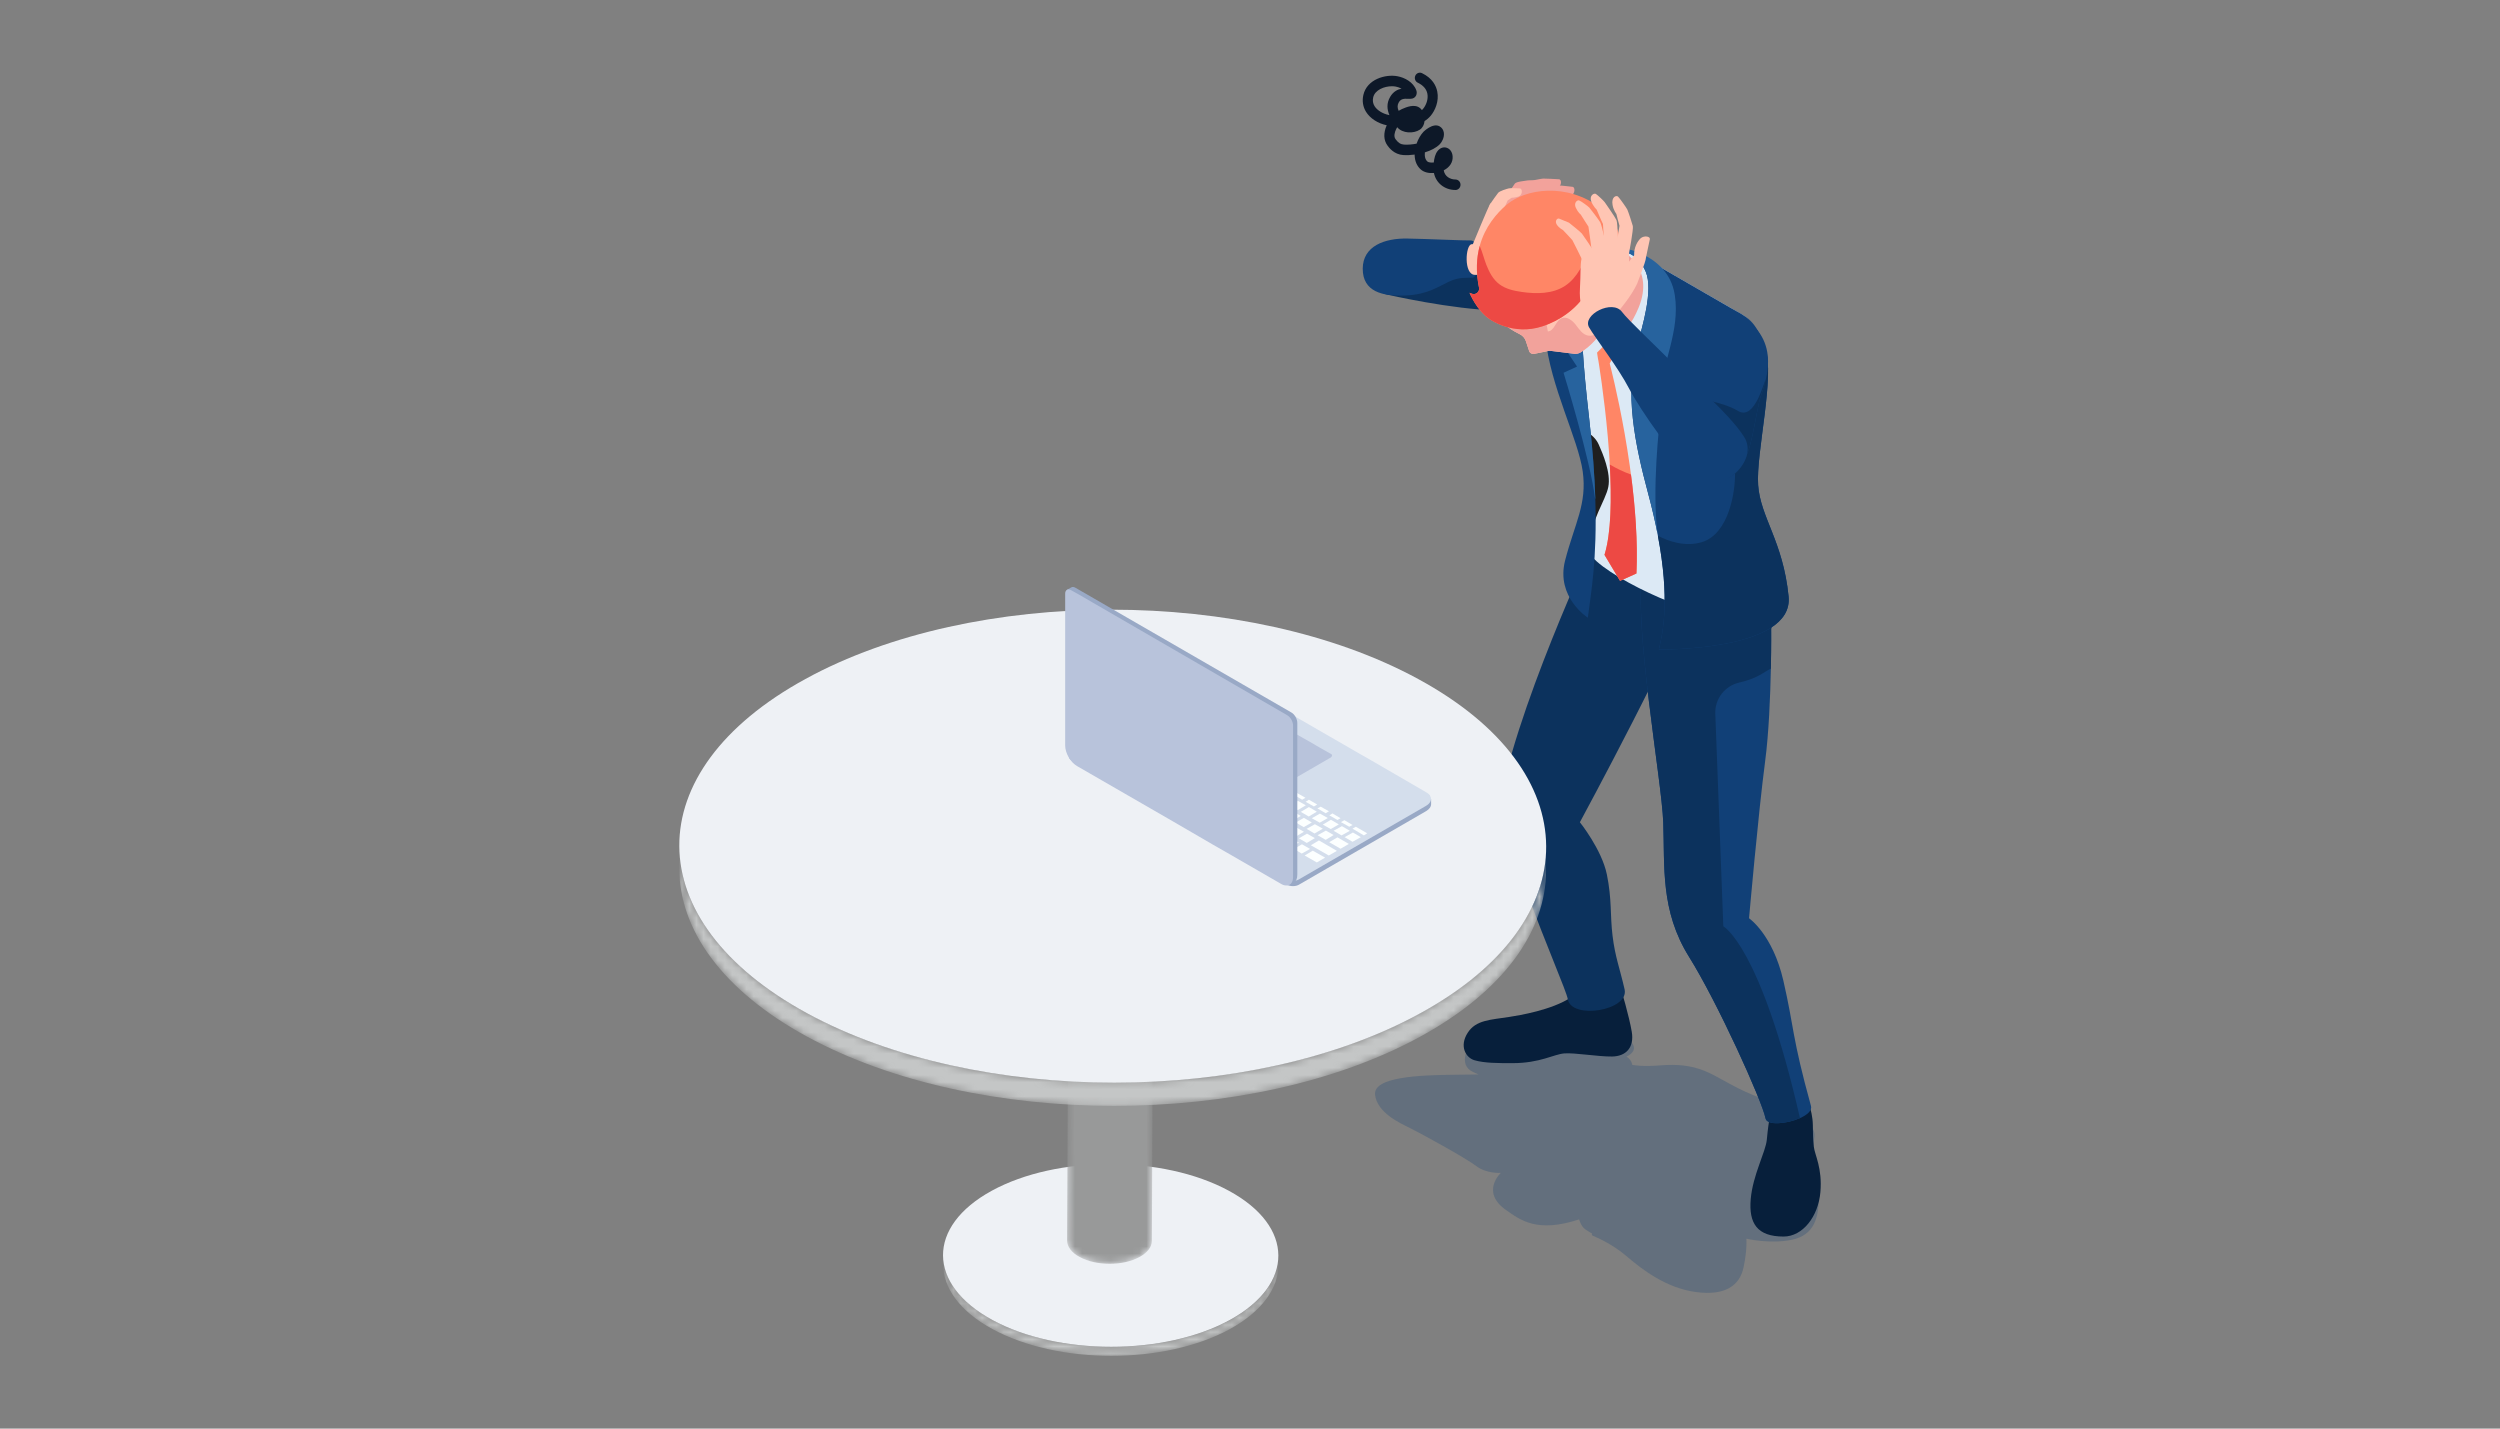 <svg width="350" height="200" viewBox="0 0 350 200" fill="none" xmlns="http://www.w3.org/2000/svg">
<rect x="0" y="0" width="350" height="200" fill="#808080" stroke="none"/>
<g clip-path="url(#clip0_475_28513)">
<path opacity="0.25" d="M254.02 159.147C254.428 156.62 248.395 154.5 245.46 153.319C242.526 152.137 240.446 150.628 238.572 149.895C236.697 149.161 234.863 148.957 232.336 149.161C229.809 149.364 228.517 149.086 228.517 149.086C228.517 149.086 228.457 148.386 227.703 147.924C227.703 147.924 229.157 147.34 228.64 146.28C228.124 145.22 226.358 144.514 223.043 144.161C219.728 143.808 211.405 143.535 207.798 144.786C205.534 145.571 204.088 148.754 205.903 149.895C206.22 150.094 207.003 150.425 207.003 150.425C207.003 150.425 204.753 150.458 203.763 150.465C198.546 150.506 192.228 150.792 192.512 153.278C192.798 155.764 195.977 157.232 197.322 157.884C198.668 158.536 205.25 162.144 206.677 163.245C208.103 164.345 210.121 164.203 210.121 164.203C210.121 164.203 207.241 166.853 210.814 169.38C212.882 170.843 215.216 172.641 221.086 170.711C221.086 170.711 221.31 171.683 221.973 172.131C222.636 172.58 222.911 172.702 222.911 172.702C222.817 172.785 222.844 172.938 222.959 172.985C223.682 173.283 225.829 174.246 227.711 175.861C230.013 177.838 233.295 180.303 237.351 180.875C241.407 181.445 243.547 180.059 244.097 177.43C244.648 174.801 244.484 173.415 244.484 173.415C244.484 173.415 247.848 174.21 250.904 173.558C253.961 172.906 254.614 170.48 254.614 167.83C254.614 165.18 253.615 161.675 254.022 159.148L254.02 159.147Z" fill="#0F3F75"/>
<path d="M194.331 41.275C194.331 41.275 203.219 43.316 209.675 43.467C216.131 43.619 224.775 43.301 226.243 42.755C228.064 42.079 230.559 36.334 228.607 35.208C226.999 34.279 224.875 32.988 222.021 33.106C216.514 33.332 209.453 34.207 205.081 34.329C200.709 34.45 196.98 34.524 194.759 34.541C190.994 34.572 190.699 40.528 194.33 41.274L194.331 41.275Z" fill="#0C325D"/>
<path d="M205.861 33.661C204.97 33.69 200.174 33.454 197.037 33.396C193.901 33.338 190.783 34.411 190.783 37.629C190.783 40.847 193.557 41.495 196.693 41.374C199.83 41.253 201.288 40.159 202.806 39.451C204.323 38.743 205.232 38.926 206.166 38.874C207.258 38.814 207.421 33.612 205.862 33.662L205.861 33.661Z" fill="#114077"/>
<path d="M206.028 34.193L206.205 34.175C206.205 34.175 208.323 29.01 208.607 28.584C208.89 28.159 210.308 28.347 211.853 28.394C214.651 28.48 215.279 28.881 215 29.842C214.755 30.687 213.845 33.635 212.885 35.118C211.954 36.555 210.471 37.76 209.561 38.123C208.651 38.487 207.248 38.48 206.5 38.481C204.875 38.482 205.164 34.233 206.029 34.193H206.028Z" fill="#FFC5B3"/>
<path d="M213.613 28.312C213.915 27.913 215.503 26.439 215.77 26.216C215.977 26.043 217.714 25.932 217.955 25.93C218.221 25.928 219.728 26.111 220.151 26.153C220.574 26.195 220.505 27.233 219.909 27.386C219.313 27.539 218.151 27.497 218.151 27.497C218.151 27.497 217.197 27.56 216.882 27.762C216.882 27.762 215.306 29.284 215.043 29.66C214.684 30.175 212.841 29.334 213.613 28.313V28.312Z" fill="#F2A29B"/>
<path d="M211.6 28.385C211.881 27.972 213.691 25.731 213.947 25.495C214.145 25.312 215.802 25.015 216.042 25.001C216.308 24.986 217.823 25.075 218.248 25.095C218.674 25.114 218.653 26.056 218.066 26.238C217.479 26.42 216.315 26.436 216.315 26.436C216.315 26.436 215.439 26.765 215.134 26.983C215.134 26.983 213.761 28.881 213.517 29.269C213.182 29.801 210.878 29.444 211.599 28.384L211.6 28.385Z" fill="#F2A29B"/>
<path d="M210.291 28.324C210.572 27.91 211.882 25.98 212.084 25.697C212.287 25.413 213.613 25.321 213.846 25.261C214.079 25.2 215.394 25.273 215.819 25.292C216.245 25.312 216.224 26.254 215.637 26.436C215.05 26.618 214.321 26.618 214.321 26.618C214.321 26.618 213.492 27.007 213.188 27.225C213.188 27.225 212.212 28.96 212.004 29.369C211.64 30.083 209.57 29.382 210.291 28.324Z" fill="#F2A29B"/>
<path d="M208.607 28.584C208.873 28.161 209.526 27.296 209.728 27.014C209.93 26.73 210.983 26.437 211.215 26.376C211.447 26.316 212.338 26.356 212.764 26.376C213.189 26.396 213.168 27.338 212.581 27.519C211.994 27.701 211.64 27.681 211.64 27.681C211.64 27.681 211.378 27.842 211.073 28.06C211.073 28.06 210.578 29.212 210.344 29.606C210.111 30.001 208.103 29.383 208.607 28.584Z" fill="#FFC5B3"/>
<path d="M210.293 37.729C210.293 37.729 211.387 37.771 212.783 36.941C214.18 36.111 216.111 34.026 216.111 34.026C216.111 34.026 218.166 32.386 218.652 32.022C219.138 31.658 219.674 31.202 220.251 30.524C220.828 29.846 220.514 29.36 220.321 29.158C220.129 28.956 219.472 28.814 218.702 29.228C217.933 29.643 217.326 30.281 217.326 30.281C217.326 30.281 215.232 31.479 214.837 31.536C214.441 31.594 211.628 32.104 210.678 34.309C209.727 36.515 209.685 37.688 210.293 37.729Z" fill="#F2A29B"/>
<path d="M226.682 137.665C226.991 138.553 228.088 142.303 228.448 144.453C228.82 146.667 227.626 147.887 225.69 147.913C223.755 147.94 220.507 147.369 219.022 147.476C217.537 147.582 215.641 148.841 211.744 148.841C209.696 148.841 207.811 148.841 206.414 148.43C205.233 148.081 204.259 146.498 205.473 144.595C206.626 142.787 208.653 142.785 211.299 142.37C212.651 142.158 217.269 141.414 219.974 139.611C219.974 139.611 219.732 138.81 219.527 138.327C219.076 137.266 226.01 135.728 226.683 137.664L226.682 137.665Z" fill="#071F3B"/>
<path d="M223.332 75.458C223.332 75.458 211.638 100.317 209.769 113.761C209.174 118.038 212.391 121.176 213.707 124.779C216.526 132.501 219.267 138.66 219.498 139.908C220.031 142.792 228.124 141.48 227.442 138.502C226.761 135.523 226.117 133.968 225.759 131.024C225.4 128.081 225.679 125.933 224.963 122.432C224.247 118.932 221.184 115.113 221.184 115.113C221.184 115.113 235.397 88.862 237.73 81.225C240.064 73.589 227.519 67.414 223.332 75.458Z" fill="#0C325D"/>
<path d="M252.744 153.277C252.744 153.277 253.759 155.259 253.798 157.493C253.818 158.629 253.8 159.339 253.931 160.522C254.062 161.706 255.148 163.506 254.855 166.901C254.564 170.295 252.387 173.117 249.702 173.117C246.003 173.117 244.81 171.274 245.101 167.88C245.392 164.486 247.196 161.277 247.355 159.554C247.514 157.831 247.674 156.929 247.674 156.929C247.674 156.929 247.262 155.728 246.945 154.9C246.335 153.309 252.274 151.807 252.745 153.276L252.744 153.277Z" fill="#071F3B"/>
<path d="M232.856 115.162C233.071 121.256 232.436 127.497 236.457 133.94C240.48 140.381 246.683 154.109 247.176 156.578C247.385 157.615 250.171 157.342 251.995 156.537C253.001 156.092 253.716 155.485 253.54 154.848C250.815 144.983 251.211 143.977 249.674 137.307C248.178 130.807 244.867 128.557 244.867 128.557C244.867 128.557 246.162 113.842 247.117 106.599C247.639 102.644 247.843 97.474 247.921 93.595C247.987 90.371 247.965 88.04 247.965 88.04C248.919 82.551 248.238 81.113 248.131 79.992C247.038 68.458 231.167 70.964 229.934 79.476C228.701 87.987 232.639 109.068 232.856 115.162Z" fill="#114077"/>
<path d="M232.856 115.162C233.071 121.256 232.436 127.497 236.457 133.94C240.48 140.381 246.683 154.109 247.176 156.578C247.385 157.615 250.171 157.342 251.995 156.537C246.482 132.406 241.265 129.683 241.265 129.683L240.142 99.921C240.064 97.853 241.469 96.024 243.487 95.56C246.032 94.974 246.801 94.181 247.921 93.594C247.987 90.37 247.965 88.039 247.965 88.039C248.919 82.55 248.238 81.112 248.131 79.991C247.038 68.457 231.167 70.963 229.934 79.475C228.701 87.986 232.639 109.067 232.856 115.161V115.162Z" fill="#0C325D"/>
<path d="M219.805 53.966C219.805 53.966 222.934 66.827 222.377 76.81C222.377 76.81 227.74 73.259 226.682 64.185C225.623 55.11 219.805 53.966 219.805 53.966Z" fill="#1F1F1F"/>
<path d="M243.852 44.008C240.257 41.933 230.874 36.516 227.755 34.714C222.679 31.784 215.853 39.501 216.595 45.427C217.225 50.463 217.151 53.562 219.619 57.731C221.157 60.329 223.013 60.409 223.831 62.255C224.361 63.448 225.559 66.205 225.161 68.179C224.763 70.153 222.735 72.673 222.377 76.81C222.153 79.387 235.78 85.954 239.241 85.68C241.839 85.475 249.573 83.784 248.787 79.953C248.001 76.121 246.401 72.873 245.791 68.736C245.181 64.599 246.974 52.269 246.974 52.269C246.974 52.269 247.447 46.083 243.852 44.008Z" fill="#DCE9F5"/>
<path d="M223.771 50.478C223.771 50.478 223.414 49.023 223.529 47.05L225.06 47.894C225.06 47.894 226.296 47.995 226.915 48.044L225.36 50.885C225.36 50.885 229.695 67.279 229.103 80.287L226.806 81.321L224.629 77.682C227.02 69.984 223.771 50.479 223.771 50.479V50.478Z" fill="#FF8666"/>
<path d="M225.374 65.032C225.637 69.805 225.569 74.655 224.629 77.68L226.806 81.319L229.103 80.285C229.308 75.801 228.926 70.916 228.338 66.439C227.248 66.044 226.26 65.56 225.373 65.032H225.374Z" fill="#ED4944"/>
<path d="M225.057 47.89L223.013 49.937C223.013 49.937 218.467 44.129 222.733 36.702C222.733 36.702 220.806 44.137 225.057 47.89Z" fill="#DCE9F5"/>
<path d="M221.581 66.005C222.217 70.565 220.441 73.324 219.115 78.468C217.789 83.612 222.296 86.476 222.296 86.476C222.723 83.06 223.621 78.395 223.341 69.765C223.238 66.604 222.978 62.912 222.479 58.554C220.71 43.126 221.336 39.717 223.813 37.334C226.291 34.951 228.372 35.072 228.372 35.072C228.255 35.004 227.532 34.587 227.532 34.587C226.67 34.089 224.978 33.779 223.478 34.279C219.349 35.656 215.668 40.288 216.358 47.232C217.038 54.084 220.946 61.445 221.582 66.006L221.581 66.005Z" fill="#114077"/>
<path d="M220.786 51.315L218.897 52.19C218.897 52.19 222.656 64.4 223.313 69.83L223.342 69.765C223.24 66.604 222.979 62.912 222.48 58.554C220.712 43.126 221.337 39.717 223.814 37.334C226.292 34.952 228.374 35.072 228.374 35.072C228.374 35.072 228.098 34.941 227.694 34.968C225.775 35.131 221.533 36.202 220.071 41.044C219.554 42.756 218.619 48.08 218.619 48.08L220.786 51.315Z" fill="#27639E"/>
<path d="M225.057 47.89C227.633 49.059 231.086 47.225 232.237 44.071C234.036 39.14 229.969 36.226 229.142 35.969C227.185 35.365 226.121 34.547 226.121 34.547C224.377 32.783 223.248 34.595 222.626 37.108C222.414 38.758 221.178 44.67 225.057 47.89Z" fill="#F2A29B"/>
<path d="M227.141 35.16C227.141 35.16 231.699 37.486 229.41 43.061C227.557 47.573 225.057 47.89 225.057 47.89L226.583 50.983C226.583 50.983 231.838 48.343 232.523 43.836C233.773 35.614 227.14 35.16 227.14 35.16H227.141Z" fill="#DCE9F5"/>
<path d="M229.231 48.239C227.36 54.974 228.922 62.297 230.731 69.054C231.298 71.172 231.739 73.103 232.078 74.863C233.801 83.845 232.841 88.403 232.242 90.93C232.242 90.93 251.176 91.208 250.405 83.505C249.634 75.772 246.461 72.449 246.142 67.915C245.823 63.38 248.543 52.678 247.118 48.668C245.692 44.658 244.642 44.461 242.202 43.053C240.738 42.208 236.183 39.578 232.695 37.564C230.37 36.222 228.519 35.153 228.375 35.07C228.016 34.862 227.191 35.163 227.191 35.163C227.191 35.163 229.299 35.43 230.4 38.029C231.501 40.627 229.901 45.832 229.232 48.238L229.231 48.239Z" fill="#114077"/>
<path d="M229.231 48.239C227.36 54.974 228.922 62.297 230.731 69.054C231.298 71.172 231.739 73.103 232.078 74.863C231.215 68.603 232.374 58.882 232.374 58.882L229.697 56.249L232.681 54.55C232.616 50.891 235.265 46.423 234.469 41.291C234.22 39.682 233.527 38.471 232.694 37.565C230.871 35.584 228.374 34.998 228.374 34.998C227.55 34.835 227.143 35.159 227.143 35.159C227.143 35.159 229.299 35.431 230.399 38.029C231.499 40.627 229.9 45.832 229.231 48.238V48.239Z" fill="#27639E"/>
<path d="M232.241 90.931C232.241 90.931 251.174 91.209 250.404 83.506C249.633 75.773 246.459 72.451 246.141 67.916C245.821 63.382 248.542 52.68 247.116 48.67C246.877 47.998 246.65 47.434 246.423 46.953C242.894 47.351 239.861 49.944 240.646 54.894C240.646 54.894 242.764 62.891 242.897 65.812C243.029 68.733 242.062 74.782 238.229 75.908C235.862 76.604 233.535 75.753 232.103 75.001C233.789 83.892 232.836 88.416 232.24 90.93L232.241 90.931Z" fill="#0C325D"/>
<path d="M224.772 45.566C223.87 47.154 222.7 48.471 221.272 49.34C221.013 49.497 220.71 49.564 220.41 49.527L217.003 49.109C216.948 49.102 216.892 49.105 216.837 49.116L214.777 49.542C214.477 49.605 214.177 49.432 214.08 49.141L213.622 47.758C213.481 47.334 213.173 46.987 212.77 46.793C210.99 45.934 206.058 42.909 207.124 36.158C207.135 36.09 207.146 36.023 207.157 35.956C208.492 28.117 214.488 26.368 218.451 26.994C221.703 27.507 226.646 29.487 226.982 35.068C227.203 38.748 226.446 42.622 224.772 45.566Z" fill="#FFC5B3"/>
<path d="M224.772 45.566C223.87 47.154 222.7 48.471 221.272 49.34C221.013 49.497 220.71 49.564 220.41 49.527L217.003 49.109C216.948 49.102 216.892 49.105 216.837 49.116L214.777 49.542C214.477 49.605 214.177 49.432 214.08 49.141L213.622 47.758C213.481 47.334 213.173 46.987 212.77 46.793C210.99 45.934 206.058 42.909 207.124 36.158C207.135 36.09 207.146 36.023 207.157 35.956C207.679 37.13 208.36 38.233 209.178 39.224C209.711 39.87 210.312 40.474 211.039 40.89C212.425 41.681 214.222 41.759 215.352 42.888C216.253 43.789 216.497 45.138 216.696 46.398C217.603 46.359 217.767 44.958 218.587 44.57C219.302 44.232 220.108 44.828 220.593 45.453C221.077 46.08 221.551 46.842 222.33 46.984C223.223 47.148 224.002 46.414 224.611 45.742C224.665 45.684 224.718 45.624 224.771 45.566H224.772Z" fill="#F2A29B"/>
<path d="M226.648 40.293C226.176 38.225 224.072 38.947 223.547 39.786C223.234 40.284 223.294 40.932 223.698 41.36C223.889 41.564 224.081 41.771 224.198 41.912C224.429 42.188 224.554 42.905 224.091 42.643C223.628 42.382 222.719 41.911 222.719 41.911C222.196 41.661 221.571 41.793 221.193 42.233C220.378 43.184 218.683 44.784 215.924 45.69C211.822 47.037 208.599 44.716 208.599 44.716C206.746 43.509 205.731 40.989 205.731 40.989C205.867 41.051 205.991 41.1 206.104 41.136C206.65 41.31 207.176 40.833 207.061 40.272C206.6 38.005 206.715 36.07 207.161 34.434C207.892 31.75 209.514 29.871 210.937 28.654C213.497 26.464 219.329 25.465 224.128 29.148C225.757 30.398 226.572 32.084 226.935 33.766C227.643 37.038 226.648 40.293 226.648 40.293Z" fill="#FF8666"/>
<path d="M226.648 40.293C226.176 38.225 224.072 38.947 223.547 39.786C223.234 40.284 223.294 40.932 223.698 41.36C223.889 41.564 224.081 41.771 224.198 41.912C224.429 42.188 224.554 42.905 224.091 42.643C223.628 42.381 222.719 41.911 222.719 41.911C222.196 41.661 221.571 41.793 221.193 42.233C220.378 43.184 218.683 44.784 215.924 45.69C211.822 47.037 208.599 44.716 208.599 44.716C206.746 43.509 205.731 40.989 205.731 40.989C205.867 41.051 205.991 41.1 206.104 41.136C206.65 41.31 207.176 40.833 207.061 40.272C206.6 38.005 206.715 36.07 207.161 34.434C207.545 35.293 207.768 36.273 208.089 37.079C208.497 38.106 209.017 39.12 209.92 39.798C210.801 40.459 211.917 40.708 213.008 40.867C215.106 41.173 217.4 41.169 219.159 39.985C220.838 38.857 221.704 36.886 222.485 35.021C224.056 35.192 225.676 34.714 226.936 33.764C227.645 37.036 226.649 40.292 226.649 40.292L226.648 40.293Z" fill="#ED4944"/>
<path d="M224.943 34.736C224.943 34.736 224.265 31.519 224.034 31.125C223.803 30.732 222.675 29.257 222.502 29.063C222.328 28.87 221.32 28.136 221.065 28.054C220.81 27.973 220.29 28.401 220.617 29.094C220.943 29.787 221.309 30.042 221.309 30.042C221.309 30.042 222.185 31.447 222.379 31.723C222.379 31.723 222.772 34.418 222.863 35.244C222.955 36.069 225.274 35.977 224.942 34.737L224.943 34.736Z" fill="#FFC5B3"/>
<path d="M226.567 35.024C226.567 35.024 226.495 31.22 226.303 30.806C226.11 30.391 224.808 28.508 224.654 28.299C224.5 28.088 223.651 27.293 223.424 27.152C223.155 26.985 222.465 27.397 222.777 28.2C223.052 28.914 223.537 29.351 223.537 29.351C223.537 29.351 224.25 31.063 224.416 31.355C224.416 31.355 224.608 34.305 224.619 35.136C224.631 35.967 226.526 35.931 226.566 35.024H226.567Z" fill="#FFC5B3"/>
<path d="M226.71 43.421C226.71 43.421 228.385 41.462 229.196 39.722C229.196 39.722 230.433 36.591 230.433 36.086C230.433 36.086 230.847 34.052 230.969 33.542C231.091 33.032 230.12 32.965 229.692 33.359C229.265 33.752 228.734 34.64 228.782 35.732C228.782 35.732 227.566 37.252 227.268 37.659C227.268 37.659 224.319 37.842 224.319 40.886C224.319 43.929 226.174 44.083 226.71 43.419V43.421Z" fill="#FFC5B3"/>
<path d="M228.051 35.531C228.051 35.531 228.707 32.084 228.595 31.641C228.483 31.198 227.934 29.561 227.82 29.327C227.707 29.093 226.722 27.703 226.524 27.523C226.29 27.309 225.558 27.543 225.758 28.696C225.889 29.451 226.291 29.946 226.291 29.946C226.291 29.946 226.62 31.291 226.73 31.609C226.73 31.609 226.269 34.524 226.13 35.343C225.99 36.161 227.846 36.414 228.051 35.529V35.531Z" fill="#FFC5B3"/>
<path d="M221.497 36.353C221.497 36.353 220.23 33.761 220.134 33.625C220.039 33.489 218.798 32.191 218.798 32.191C218.798 32.191 218.256 31.93 217.944 31.434C217.632 30.939 218.016 30.5 218.279 30.607C218.542 30.713 219.584 31.132 219.652 31.173C219.72 31.213 221.337 32.525 221.459 32.695C221.581 32.865 222.766 34.563 223.107 35.145C223.83 36.377 221.732 36.989 221.497 36.354V36.353Z" fill="#FFC5B3"/>
<path d="M221.417 36.224C221.481 35.959 221.777 35.617 222.009 35.472C222.548 35.137 223.674 34.765 225.166 34.725C226.352 34.694 227.126 34.815 227.569 34.924C227.849 34.993 228.047 35.242 228.052 35.53C228.064 36.197 228.081 37.471 228.042 38.447C227.988 39.833 227.092 42.496 226.711 43.419C226.711 43.419 227.142 44.054 227.361 44.343C228.091 45.305 224.621 48.25 223.38 46.519C222.685 45.549 221.893 44.597 221.738 44.044C221.583 43.492 221.062 42.405 221.196 40.303C221.308 38.539 221.216 37.061 221.417 36.222V36.224Z" fill="#FFC5B3"/>
<path d="M247.208 53.146C247.032 53.896 246.802 54.604 246.579 55.243C245.706 57.733 245.363 63.926 243.244 65.953C241.125 67.978 239.343 67.281 238.018 66.456C236.303 65.389 235.908 64.031 236.209 57.895C236.253 56.99 236.296 56.237 236.338 55.597C236.53 52.693 236.7 52.117 236.861 50.15C237.228 45.666 244.187 43.843 246.047 46.221C247.794 48.455 247.721 50.977 247.209 53.146H247.208Z" fill="#114077"/>
<path d="M247.208 53.146C247.032 53.896 246.802 54.604 246.579 55.243C245.706 57.733 245.363 63.926 243.244 65.953C241.125 67.978 239.343 67.281 238.018 66.455C236.303 65.389 235.908 64.031 236.209 57.895C236.253 56.99 236.296 56.237 236.338 55.597C237.307 55.713 241.204 56.246 243.315 57.528C245.736 59.001 247 53.123 247.209 53.146H247.208Z" fill="#0C325D"/>
<path d="M222.473 45.835C223.331 47.328 226.528 51.411 228.066 54.386C229.604 57.361 234.924 65.039 237.859 67.165C240.793 69.291 246.423 64.566 244.14 61.102C241.857 57.637 236.86 53.524 234.414 51.061C231.969 48.598 227.826 44.694 227.087 43.676C225.763 41.852 221.462 44.074 222.473 45.835Z" fill="#114077"/>
</g>
<path d="M203.762 26.598C202.239 26.598 201.031 25.61 200.751 24.222C200.063 24.276 199.372 24.137 198.907 23.724C198.383 23.258 198.088 22.589 198.052 21.792C198.051 21.743 198.049 21.692 198.049 21.641C197.47 21.72 196.925 21.741 196.487 21.713C195.163 21.628 194.473 20.684 194.246 20.374C193.697 19.623 193.659 18.617 194.141 17.537C192.899 17.277 191.822 16.58 191.25 15.664C190.808 14.955 190.677 14.133 190.871 13.291C191.376 11.091 193.969 10.357 195.648 10.674C196.643 10.862 197.858 11.476 198.28 12.637C198.433 13.059 198.271 13.361 198.192 13.472C197.917 13.867 197.482 13.848 197.134 13.831C196.559 13.805 196.13 13.825 195.837 14.318C195.613 14.695 195.615 15.066 195.808 15.514C195.955 15.42 196.106 15.34 196.26 15.273C196.882 15.002 198.029 14.502 198.802 15.13C198.899 15.21 198.989 15.306 199.066 15.414C199.126 15.357 199.184 15.295 199.239 15.228C199.649 14.739 199.99 13.893 199.83 13.103C199.699 12.458 199.246 11.943 198.484 11.574C198.129 11.403 197.977 10.965 198.142 10.597C198.307 10.23 198.729 10.072 199.084 10.243C200.562 10.96 201.06 12.03 201.215 12.801C201.496 14.176 200.901 15.489 200.307 16.195C200.038 16.516 199.742 16.761 199.439 16.951C199.384 17.473 199.15 17.904 198.784 18.148C197.909 18.731 196.347 18.701 195.604 17.805C195.55 17.898 195.5 17.996 195.453 18.097C195.257 18.512 195.087 19.09 195.375 19.485C195.749 19.995 196.095 20.215 196.575 20.245C197.092 20.278 197.715 20.229 198.323 20.111C198.54 19.482 198.877 18.889 199.288 18.448C199.301 18.435 200.584 17.157 201.535 17.684C201.869 17.869 202.085 18.189 202.14 18.584C202.231 19.244 201.856 19.9 201.582 20.181C201.067 20.707 200.302 21.083 199.483 21.331C199.468 21.463 199.463 21.594 199.469 21.723C199.487 22.112 199.608 22.409 199.831 22.608C199.965 22.727 200.323 22.793 200.727 22.749C200.789 22.164 200.937 21.563 201.256 21.148C201.589 20.715 202.075 20.537 202.53 20.683C203.004 20.833 203.325 21.295 203.368 21.885C203.426 22.683 202.987 23.392 202.159 23.827C202.148 23.833 202.137 23.838 202.126 23.845C202.25 24.689 203.015 25.13 203.763 25.13C204.155 25.13 204.472 25.458 204.472 25.865C204.472 26.271 204.155 26.6 203.763 26.6L203.762 26.598ZM194.87 12.074C193.809 12.074 192.489 12.582 192.248 13.63C192.144 14.086 192.206 14.489 192.44 14.865C192.803 15.447 193.596 15.933 194.461 16.105C194.479 16.108 194.5 16.113 194.52 16.116C194.191 15.35 194.084 14.467 194.631 13.547C195.071 12.806 195.675 12.518 196.216 12.41C195.953 12.268 195.66 12.169 195.394 12.12C195.232 12.089 195.056 12.074 194.872 12.074H194.87Z" fill="#0D1828"/>
<g clip-path="url(#clip1_475_28513)">
<mask id="mask0_475_28513" style="mask-type:luminance" maskUnits="userSpaceOnUse" x="132" y="175" width="47" height="15">
<path d="M178.979 175.813V177.082C178.979 180.352 176.684 183.595 172.178 186.076C163.025 191.067 148.163 191.067 138.954 186.076C134.336 183.567 132.013 180.24 132.041 176.969V175.7C132.041 178.999 134.336 182.298 138.982 184.807C148.191 189.798 163.053 189.798 172.178 184.807C176.712 182.326 178.979 179.084 178.979 175.813Z" fill="white"/>
</mask>
<g mask="url(#mask0_475_28513)">
<path d="M178.979 175.813V177.082C178.979 180.352 176.684 183.595 172.178 186.076C163.025 191.067 148.163 191.067 138.954 186.076C134.336 183.567 132.013 180.24 132.041 176.969V175.7C132.041 178.999 134.336 182.298 138.982 184.807C148.191 189.798 163.053 189.798 172.178 184.807C176.712 182.326 178.979 179.084 178.979 175.813Z" fill="#C4C6C6"/>
</g>
<path d="M172.038 166.706C181.247 171.696 181.275 179.817 172.15 184.807C163.025 189.798 148.135 189.798 138.954 184.807C129.746 179.817 129.718 171.696 138.842 166.706C147.967 161.715 162.829 161.715 172.038 166.706Z" fill="#EEF1F5"/>
<mask id="mask1_475_28513" style="mask-type:luminance" maskUnits="userSpaceOnUse" x="149" y="104" width="13" height="73">
<path d="M161.57 104.62L161.262 173.727C161.262 174.544 160.674 175.362 159.527 175.982C157.232 177.251 153.481 177.251 151.158 175.982C149.982 175.362 149.395 174.516 149.395 173.67L149.702 104.563C149.702 105.381 150.29 106.227 151.466 106.847C153.789 108.116 157.539 108.116 159.835 106.847C160.982 106.227 161.542 105.409 161.57 104.592V104.62Z" fill="white"/>
</mask>
<g mask="url(#mask1_475_28513)">
<path d="M161.57 104.62L161.262 173.727C161.262 174.544 160.674 175.362 159.527 175.982C157.232 177.251 153.481 177.251 151.158 175.982C149.982 175.362 149.395 174.516 149.395 173.67L149.702 104.563C149.702 105.381 150.29 106.227 151.466 106.847C153.789 108.116 157.539 108.116 159.835 106.847C160.982 106.227 161.542 105.409 161.57 104.592V104.62Z" fill="#989999"/>
</g>
<path d="M159.835 102.336C162.158 103.605 162.158 105.635 159.835 106.904C157.539 108.172 153.789 108.172 151.466 106.904C149.143 105.635 149.143 103.605 151.466 102.336C153.761 101.067 157.511 101.067 159.835 102.336Z" fill="#A9ABAB"/>
<mask id="mask2_475_28513" style="mask-type:luminance" maskUnits="userSpaceOnUse" x="95" y="118" width="122" height="37">
<path d="M216.457 118.633V121.903C216.429 130.334 210.552 138.736 198.824 145.136C175.201 158.05 136.771 158.05 113.008 145.136C101.029 138.623 95.095 130.08 95.095 121.565V118.294C95.095 126.809 101.057 135.353 113.008 141.838C136.799 154.779 175.229 154.779 198.824 141.838C210.552 135.409 216.429 127.007 216.457 118.605V118.633Z" fill="white"/>
</mask>
<g mask="url(#mask2_475_28513)">
<path d="M216.457 118.633V121.903C216.429 130.334 210.552 138.736 198.824 145.136C175.201 158.05 136.771 158.05 113.008 145.136C101.029 138.623 95.095 130.08 95.095 121.565V118.294C95.095 126.809 101.057 135.353 113.008 141.838C136.799 154.779 175.229 154.779 198.824 141.838C210.552 135.409 216.429 127.007 216.457 118.605V118.633Z" fill="#C4C6C6"/>
</g>
<path d="M198.544 95.061C222.335 107.975 222.447 128.952 198.824 141.866C175.229 154.807 136.799 154.807 113.008 141.866C89.217 128.924 89.133 107.975 112.756 95.061C136.352 82.12 174.753 82.12 198.544 95.061Z" fill="#EEF1F5"/>
</g>
<path d="M149.891 105.505L149.648 105.207V105.91C149.648 106.099 149.756 106.261 149.972 106.396L180.176 123.857C180.635 124.127 181.391 124.127 181.851 123.857L199.654 113.559C200.114 113.289 200.357 112.937 200.357 112.559V111.856L200.087 111.964C200.087 111.964 199.843 111.721 199.654 111.613L171.125 95.125C170.18 94.585 168.694 94.585 167.775 95.125L149.972 105.423C149.972 105.423 149.918 105.45 149.891 105.477V105.505Z" fill="#99A9C6"/>
<path d="M149.972 104.721L167.775 94.423C168.694 93.882 170.18 93.882 171.125 94.423L184.498 102.153L190.172 105.423L192.063 106.505L199.654 110.91C199.897 111.045 200.059 111.181 200.195 111.343C200.195 111.343 200.195 111.37 200.195 111.397C200.195 111.424 200.222 111.478 200.249 111.505C200.249 111.532 200.276 111.559 200.303 111.613C200.438 112.045 200.195 112.505 199.627 112.829L181.824 123.127C181.364 123.398 180.608 123.398 180.149 123.127L152.943 107.424L150.944 106.261L149.918 105.694C149.458 105.423 149.458 105.018 149.918 104.748L149.972 104.721Z" fill="#D4DEEC"/>
<path d="M173.172 104.296C173.172 104.296 173.064 104.107 173.172 104.052L177.981 101.296C178.224 101.133 178.602 101.133 178.872 101.296L182.385 103.296L183.87 104.134L184.357 104.431L186.356 105.566C186.356 105.566 186.437 105.647 186.491 105.674C186.491 105.674 186.491 105.701 186.491 105.728C186.491 105.728 186.464 105.972 186.302 106.053L181.493 108.837C181.493 108.837 181.196 108.891 181.061 108.837L173.956 104.728L173.442 104.431L173.172 104.269V104.296Z" fill="#B8C3DB"/>
<path d="M189.353 116.013L190.947 116.959L191.406 116.662L189.812 115.743L189.353 116.013Z" fill="#FCFFFF"/>
<path d="M188.245 117.202L189.353 117.851L190.515 117.202L189.407 116.553L188.245 117.202Z" fill="#FCFFFF"/>
<path d="M187.732 115.094L188.894 115.743L189.353 115.499L188.218 114.824L187.732 115.094Z" fill="#FCFFFF"/>
<path d="M186.111 114.148L187.245 114.797L187.678 114.553L186.543 113.878L186.111 114.148Z" fill="#FCFFFF"/>
<path d="M184.436 113.175L185.598 113.851L186.057 113.58L184.895 112.932L184.436 113.175Z" fill="#FCFFFF"/>
<path d="M182.788 112.256L183.949 112.905L184.409 112.634L183.247 111.959L182.788 112.256Z" fill="#FCFFFF"/>
<path d="M181.167 111.283L182.302 111.959L182.761 111.688L181.626 111.04L181.167 111.283Z" fill="#FCFFFF"/>
<path d="M179.519 110.337L180.654 110.986L181.086 110.715L179.978 110.067L179.519 110.337Z" fill="#FCFFFF"/>
<path d="M177.844 109.364L179.006 110.067L179.465 109.769L178.303 109.121L177.844 109.364Z" fill="#FCFFFF"/>
<path d="M176.196 108.418L177.358 109.094L177.817 108.823L176.682 108.175L176.196 108.418Z" fill="#FCFFFF"/>
<path d="M174.548 107.472L175.71 108.147L176.169 107.877L175.007 107.201L174.548 107.472Z" fill="#FCFFFF"/>
<path d="M172.9 106.553L174.062 107.174L174.521 106.931L173.359 106.255L172.9 106.553Z" fill="#FCFFFF"/>
<path d="M170.82 105.309L171.955 105.958L172.414 105.715L171.279 105.039L170.82 105.309Z" fill="#FCFFFF"/>
<path d="M169.145 104.363L170.307 105.039L170.739 104.742L169.631 104.093L169.145 104.363Z" fill="#FCFFFF"/>
<path d="M167.551 103.444L168.686 104.093L169.145 103.823L168.01 103.147L167.551 103.444Z" fill="#FCFFFF"/>
<path d="M165.498 102.228L166.632 102.877L167.064 102.634L165.93 101.958L165.498 102.228Z" fill="#FCFFFF"/>
<path d="M163.85 101.282L165.011 101.958L165.471 101.688L164.336 101.039L163.85 101.282Z" fill="#FCFFFF"/>
<path d="M162.256 100.363L163.417 101.039L163.85 100.769L162.715 100.12L162.256 100.363Z" fill="#FCFFFF"/>
<path d="M160.662 99.444L161.796 100.093L162.256 99.823L161.121 99.174L160.662 99.444Z" fill="#FCFFFF"/>
<path d="M186.084 117.905L187.678 118.824L188.84 118.148L187.246 117.229L186.084 117.905Z" fill="#FCFFFF"/>
<path d="M183.517 118.337L186.03 119.77L187.165 119.121L184.652 117.662L183.517 118.337Z" fill="#FCFFFF"/>
<path d="M182.653 119.77L184.355 120.743L185.517 120.067L183.788 119.094L182.653 119.77Z" fill="#FCFFFF"/>
<path d="M186.705 116.31L187.813 116.959L188.975 116.31L187.867 115.662L186.705 116.31Z" fill="#FCFFFF"/>
<path d="M185.192 115.445L186.3 116.067L187.435 115.418L186.327 114.77L185.192 115.445Z" fill="#FCFFFF"/>
<path d="M183.652 114.553L184.76 115.175L185.895 114.526L184.787 113.905L183.652 114.553Z" fill="#FCFFFF"/>
<path d="M182.112 113.661L183.22 114.31L184.355 113.634L183.247 112.986L182.112 113.661Z" fill="#FCFFFF"/>
<path d="M180.546 112.769L181.68 113.418L182.815 112.742L181.707 112.121L180.546 112.769Z" fill="#FCFFFF"/>
<path d="M179.033 111.878L180.14 112.526L181.275 111.85L180.167 111.202L179.033 111.878Z" fill="#FCFFFF"/>
<path d="M177.493 110.986L178.6 111.634L179.735 110.959L178.627 110.337L177.493 110.986Z" fill="#FCFFFF"/>
<path d="M175.953 110.094L177.034 110.742L178.195 110.067L177.088 109.445L175.953 110.094Z" fill="#FCFFFF"/>
<path d="M174.413 109.229L175.521 109.85L176.655 109.202L175.548 108.553L174.413 109.229Z" fill="#FCFFFF"/>
<path d="M172.873 108.337L173.981 108.958L175.115 108.31L174.035 107.661L172.873 108.337Z" fill="#FCFFFF"/>
<path d="M181.842 117.364L182.95 118.013L184.085 117.337L182.977 116.716L181.842 117.364Z" fill="#FCFFFF"/>
<path d="M180.302 116.472L181.41 117.121L182.545 116.445L181.437 115.824L180.302 116.472Z" fill="#FCFFFF"/>
<path d="M178.736 115.58L179.87 116.229L181.005 115.553L179.897 114.932L178.736 115.58Z" fill="#FCFFFF"/>
<path d="M177.223 114.689L178.33 115.364L179.492 114.689L178.357 114.04L177.223 114.689Z" fill="#FCFFFF"/>
<path d="M175.683 113.824L176.79 114.445L177.925 113.797L176.817 113.148L175.683 113.824Z" fill="#FCFFFF"/>
<path d="M174.143 112.932L175.25 113.553L176.385 112.905L175.277 112.256L174.143 112.932Z" fill="#FCFFFF"/>
<path d="M172.603 112.04L173.711 112.688L174.845 112.013L173.765 111.391L172.603 112.04Z" fill="#FCFFFF"/>
<path d="M171.063 111.148L172.171 111.796L173.332 111.121L172.225 110.499L171.063 111.148Z" fill="#FCFFFF"/>
<path d="M169.523 110.256L170.631 110.877L171.765 110.229L170.685 109.607L169.523 110.256Z" fill="#FCFFFF"/>
<path d="M168.01 109.364L169.118 110.012L170.28 109.364L169.145 108.715L168.01 109.364Z" fill="#FCFFFF"/>
<path d="M171.333 107.445L172.414 108.066L173.575 107.418L172.468 106.796L171.333 107.445Z" fill="#FCFFFF"/>
<path d="M184.463 116.932L185.598 117.581L186.705 116.905L185.625 116.283L184.463 116.932Z" fill="#FCFFFF"/>
<path d="M182.923 116.04L184.031 116.689L185.192 116.013L184.085 115.391L182.923 116.04Z" fill="#FCFFFF"/>
<path d="M181.41 115.148L182.518 115.797L183.653 115.148L182.545 114.499L181.41 115.148Z" fill="#FCFFFF"/>
<path d="M179.87 114.256L180.978 114.905L182.113 114.229L181.005 113.607L179.87 114.256Z" fill="#FCFFFF"/>
<path d="M178.33 113.364L179.438 114.013L180.573 113.364L179.465 112.715L178.33 113.364Z" fill="#FCFFFF"/>
<path d="M176.79 112.499L177.871 113.148L179.033 112.472L177.925 111.823L176.79 112.499Z" fill="#FCFFFF"/>
<path d="M175.223 111.607L176.358 112.256L177.493 111.58L176.385 110.959L175.223 111.607Z" fill="#FCFFFF"/>
<path d="M173.711 110.715L174.791 111.364L175.953 110.688L174.845 110.067L173.711 110.715Z" fill="#FCFFFF"/>
<path d="M172.171 109.823L173.278 110.472L174.413 109.796L173.332 109.175L172.171 109.823Z" fill="#FCFFFF"/>
<path d="M169.685 108.391L171.738 109.58L172.9 108.904L170.82 107.715L169.685 108.391Z" fill="#FCFFFF"/>
<path d="M181.14 118.851L182.247 119.5L183.409 118.851L182.275 118.202L181.14 118.851Z" fill="#FCFFFF"/>
<path d="M181.842 117.959L180.708 118.608L170.36 112.634L171.522 111.986L181.842 117.959Z" fill="#FCFFFF"/>
<path d="M168.848 111.742L169.928 112.391L171.063 111.742L169.955 111.094L168.848 111.742Z" fill="#FCFFFF"/>
<path d="M166.335 110.31L168.388 111.499L169.523 110.823L167.497 109.661L166.335 110.31Z" fill="#FCFFFF"/>
<path d="M163.39 103.444L164.552 104.093L165.687 103.444L164.525 102.769L163.39 103.444Z" fill="#FCFFFF"/>
<path d="M161.796 102.498L162.931 103.174L164.066 102.498L162.931 101.85L161.796 102.498Z" fill="#FCFFFF"/>
<path d="M160.176 101.579L161.337 102.228L162.472 101.579L161.31 100.904L160.176 101.579Z" fill="#FCFFFF"/>
<path d="M158.555 100.633L159.716 101.309L160.878 100.66L159.716 99.985L158.555 100.633Z" fill="#FCFFFF"/>
<path d="M161.932 104.282L163.093 104.931L164.228 104.282L163.066 103.607L161.932 104.282Z" fill="#FCFFFF"/>
<path d="M160.311 103.363L161.472 104.012L162.607 103.363L161.445 102.688L160.311 103.363Z" fill="#FCFFFF"/>
<path d="M158.69 102.417L159.851 103.093L161.013 102.417L159.851 101.769L158.69 102.417Z" fill="#FCFFFF"/>
<path d="M157.095 101.498L158.257 102.147L159.392 101.498L158.257 100.823L157.095 101.498Z" fill="#FCFFFF"/>
<path d="M160.473 105.12L161.607 105.796L162.742 105.12L161.607 104.472L160.473 105.12Z" fill="#FCFFFF"/>
<path d="M158.825 104.201L159.986 104.85L161.148 104.201L159.986 103.553L158.825 104.201Z" fill="#FCFFFF"/>
<path d="M157.231 103.255L158.393 103.931L159.554 103.282L158.393 102.607L157.231 103.255Z" fill="#FCFFFF"/>
<path d="M157.339 105.066L160.095 106.661L161.229 105.985L158.474 104.418L157.339 105.066Z" fill="#FCFFFF"/>
<path d="M155.745 104.147L156.88 104.796L158.041 104.147L156.88 103.471L155.745 104.147Z" fill="#FCFFFF"/>
<path d="M154.124 103.201L155.286 103.877L157.933 102.336L156.771 101.688L154.124 103.201Z" fill="#FCFFFF"/>
<path d="M169.199 106.201L170.388 106.877L171.522 106.228L170.361 105.553L169.199 106.201Z" fill="#FCFFFF"/>
<path d="M167.605 105.282L168.74 105.958L169.874 105.282L168.74 104.607L167.605 105.282Z" fill="#FCFFFF"/>
<path d="M165.957 104.336L167.146 105.012L168.28 104.363L167.119 103.688L165.957 104.336Z" fill="#FCFFFF"/>
<path d="M167.713 107.093L168.848 107.742L170.009 107.093L168.848 106.418L167.713 107.093Z" fill="#FCFFFF"/>
<path d="M166.092 106.147L167.227 106.823L168.388 106.147L167.227 105.472L166.092 106.147Z" fill="#FCFFFF"/>
<path d="M164.444 105.201L165.633 105.877L166.767 105.228L165.606 104.553L164.444 105.201Z" fill="#FCFFFF"/>
<path d="M164.201 107.229L165.363 107.904L166.497 107.229L165.336 106.58L164.201 107.229Z" fill="#FCFFFF"/>
<path d="M164.309 109.039L165.471 109.715L166.632 109.039L165.444 108.391L164.309 109.039Z" fill="#FCFFFF"/>
<path d="M162.688 108.093L163.85 108.769L165.011 108.12L163.85 107.445L162.688 108.093Z" fill="#FCFFFF"/>
<path d="M161.067 107.174L162.229 107.85L163.364 107.174L162.229 106.499L161.067 107.174Z" fill="#FCFFFF"/>
<path d="M149.745 82.662L149.367 82.581L149.988 82.229C150.123 82.148 150.312 82.148 150.556 82.283L180.787 99.744C181.246 99.987 181.624 100.663 181.624 101.204V122.448C181.624 123.016 181.462 123.367 181.138 123.556L180.516 123.908V123.638C180.327 123.611 180.138 123.529 179.976 123.421L151.447 106.934C150.529 106.393 149.772 105.096 149.772 104.015V82.77C149.772 82.77 149.772 82.716 149.772 82.662H149.745Z" fill="#99A9C6"/>
<path d="M149.124 83.121V104.366C149.124 105.42 149.853 106.717 150.799 107.258L164.199 114.988L169.872 118.286L171.763 119.367L179.355 123.746C179.571 123.881 179.814 123.962 180.003 123.962H180.084C180.084 123.962 180.165 123.962 180.219 123.962C180.246 123.962 180.273 123.962 180.327 123.962H180.3C180.733 123.854 181.03 123.448 181.03 122.8V101.555C181.03 101.041 180.652 100.366 180.192 100.122L152.987 84.365L150.988 83.202L149.961 82.635C149.502 82.364 149.124 82.581 149.124 83.121Z" fill="#B8C3DB"/>
<defs>
<clipPath id="clip0_475_28513">
<rect width="64.121" height="156" fill="white" transform="translate(190.783 25)"/>
</clipPath>
<clipPath id="clip1_475_28513">
<rect width="121.362" height="104.464" fill="white" transform="translate(95.095 85.362)"/>
</clipPath>
</defs>
</svg>
